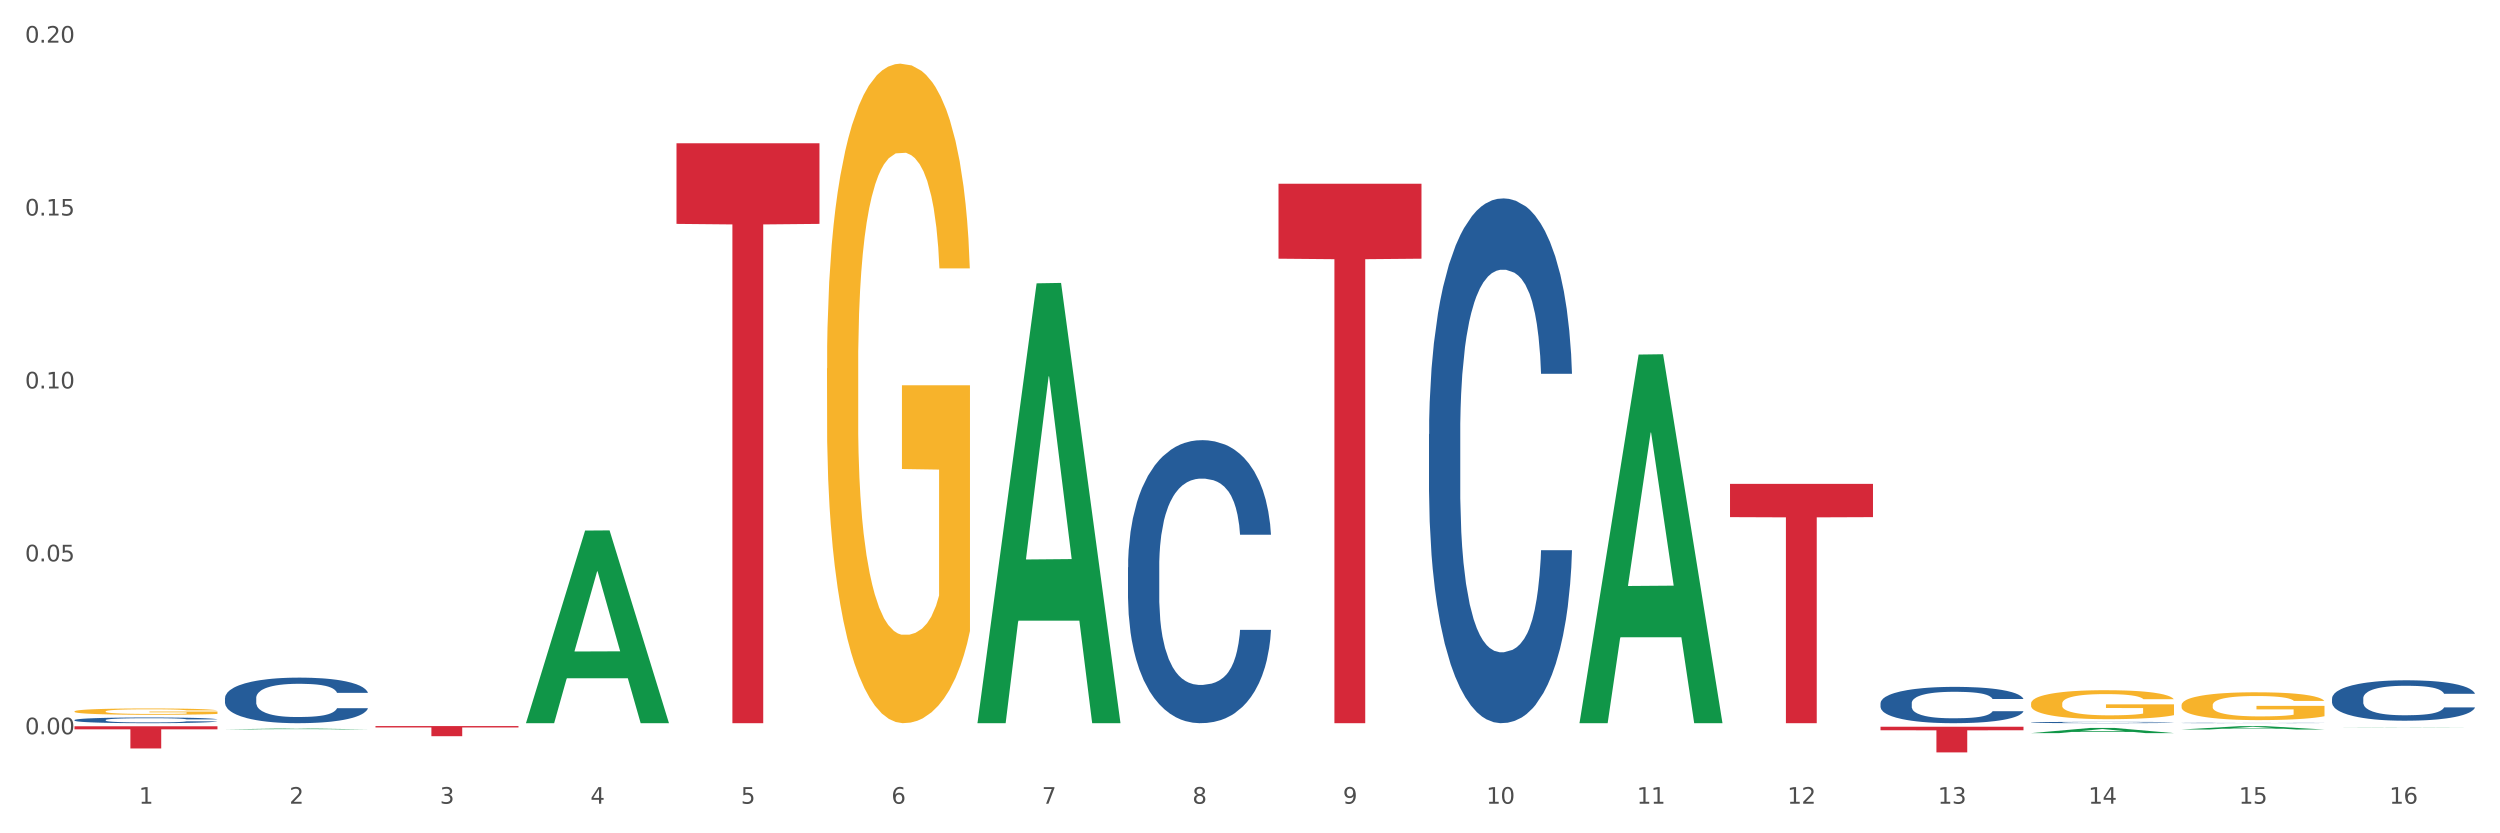 <?xml version="1.0" encoding="utf-8" standalone="no"?>
<!DOCTYPE svg PUBLIC "-//W3C//DTD SVG 1.1//EN"
  "http://www.w3.org/Graphics/SVG/1.1/DTD/svg11.dtd">
<svg xmlns:xlink="http://www.w3.org/1999/xlink" width="1080pt" height="360pt" viewBox="0 0 1080 360" xmlns="http://www.w3.org/2000/svg" version="1.1">
 <rect x="0" y="0" width="1080" height="360" fill="#333333" stroke="none"/>
 <defs>
  <style type="text/css">*{stroke-linejoin: round; stroke-linecap: butt}</style>
 </defs>
 <g id="figure_1">
  <g id="patch_1">
   <path d="M 0 360 
L 1080 360 
L 1080 0 
L 0 0 
z
" style="fill: #ffffff; stroke: #ffffff; stroke-linejoin: miter"/>
  </g>
  <g id="axes_1">
   <g id="matplotlib.axis_1">
    <g id="xtick_1">
     <g id="text_1">
      <!-- 1 -->
      <g style="fill: #4d4d4d" transform="translate(60.004 347.204) scale(0.096 -0.096)">
       <defs>
        <path id="DejaVuSans-31" d="M 794 531 
L 1825 531 
L 1825 4091 
L 703 3866 
L 703 4441 
L 1819 4666 
L 2450 4666 
L 2450 531 
L 3481 531 
L 3481 0 
L 794 0 
L 794 531 
z
" transform="scale(0.016)"/>
       </defs>
       <use xlink:href="#DejaVuSans-31"/>
      </g>
     </g>
    </g>
    <g id="xtick_2">
     <g id="text_2">
      <!-- 2 -->
      <g style="fill: #4d4d4d" transform="translate(125.021 347.204) scale(0.096 -0.096)">
       <defs>
        <path id="DejaVuSans-32" d="M 1228 531 
L 3431 531 
L 3431 0 
L 469 0 
L 469 531 
Q 828 903 1448 1529 
Q 2069 2156 2228 2338 
Q 2531 2678 2651 2914 
Q 2772 3150 2772 3378 
Q 2772 3750 2511 3984 
Q 2250 4219 1831 4219 
Q 1534 4219 1204 4116 
Q 875 4013 500 3803 
L 500 4441 
Q 881 4594 1212 4672 
Q 1544 4750 1819 4750 
Q 2544 4750 2975 4387 
Q 3406 4025 3406 3419 
Q 3406 3131 3298 2873 
Q 3191 2616 2906 2266 
Q 2828 2175 2409 1742 
Q 1991 1309 1228 531 
z
" transform="scale(0.016)"/>
       </defs>
       <use xlink:href="#DejaVuSans-32"/>
      </g>
     </g>
    </g>
    <g id="xtick_3">
     <g id="text_3">
      <!-- 3 -->
      <g style="fill: #4d4d4d" transform="translate(190.039 347.204) scale(0.096 -0.096)">
       <defs>
        <path id="DejaVuSans-33" d="M 2597 2516 
Q 3050 2419 3304 2112 
Q 3559 1806 3559 1356 
Q 3559 666 3084 287 
Q 2609 -91 1734 -91 
Q 1441 -91 1130 -33 
Q 819 25 488 141 
L 488 750 
Q 750 597 1062 519 
Q 1375 441 1716 441 
Q 2309 441 2620 675 
Q 2931 909 2931 1356 
Q 2931 1769 2642 2001 
Q 2353 2234 1838 2234 
L 1294 2234 
L 1294 2753 
L 1863 2753 
Q 2328 2753 2575 2939 
Q 2822 3125 2822 3475 
Q 2822 3834 2567 4026 
Q 2313 4219 1838 4219 
Q 1578 4219 1281 4162 
Q 984 4106 628 3988 
L 628 4550 
Q 988 4650 1302 4700 
Q 1616 4750 1894 4750 
Q 2613 4750 3031 4423 
Q 3450 4097 3450 3541 
Q 3450 3153 3228 2886 
Q 3006 2619 2597 2516 
z
" transform="scale(0.016)"/>
       </defs>
       <use xlink:href="#DejaVuSans-33"/>
      </g>
     </g>
    </g>
    <g id="xtick_4">
     <g id="text_4">
      <!-- 4 -->
      <g style="fill: #4d4d4d" transform="translate(255.056 347.204) scale(0.096 -0.096)">
       <defs>
        <path id="DejaVuSans-34" d="M 2419 4116 
L 825 1625 
L 2419 1625 
L 2419 4116 
z
M 2253 4666 
L 3047 4666 
L 3047 1625 
L 3713 1625 
L 3713 1100 
L 3047 1100 
L 3047 0 
L 2419 0 
L 2419 1100 
L 313 1100 
L 313 1709 
L 2253 4666 
z
" transform="scale(0.016)"/>
       </defs>
       <use xlink:href="#DejaVuSans-34"/>
      </g>
     </g>
    </g>
    <g id="xtick_5">
     <g id="text_5">
      <!-- 5 -->
      <g style="fill: #4d4d4d" transform="translate(320.073 347.204) scale(0.096 -0.096)">
       <defs>
        <path id="DejaVuSans-35" d="M 691 4666 
L 3169 4666 
L 3169 4134 
L 1269 4134 
L 1269 2991 
Q 1406 3038 1543 3061 
Q 1681 3084 1819 3084 
Q 2600 3084 3056 2656 
Q 3513 2228 3513 1497 
Q 3513 744 3044 326 
Q 2575 -91 1722 -91 
Q 1428 -91 1123 -41 
Q 819 9 494 109 
L 494 744 
Q 775 591 1075 516 
Q 1375 441 1709 441 
Q 2250 441 2565 725 
Q 2881 1009 2881 1497 
Q 2881 1984 2565 2268 
Q 2250 2553 1709 2553 
Q 1456 2553 1204 2497 
Q 953 2441 691 2322 
L 691 4666 
z
" transform="scale(0.016)"/>
       </defs>
       <use xlink:href="#DejaVuSans-35"/>
      </g>
     </g>
    </g>
    <g id="xtick_6">
     <g id="text_6">
      <!-- 6 -->
      <g style="fill: #4d4d4d" transform="translate(385.09 347.204) scale(0.096 -0.096)">
       <defs>
        <path id="DejaVuSans-36" d="M 2113 2584 
Q 1688 2584 1439 2293 
Q 1191 2003 1191 1497 
Q 1191 994 1439 701 
Q 1688 409 2113 409 
Q 2538 409 2786 701 
Q 3034 994 3034 1497 
Q 3034 2003 2786 2293 
Q 2538 2584 2113 2584 
z
M 3366 4563 
L 3366 3988 
Q 3128 4100 2886 4159 
Q 2644 4219 2406 4219 
Q 1781 4219 1451 3797 
Q 1122 3375 1075 2522 
Q 1259 2794 1537 2939 
Q 1816 3084 2150 3084 
Q 2853 3084 3261 2657 
Q 3669 2231 3669 1497 
Q 3669 778 3244 343 
Q 2819 -91 2113 -91 
Q 1303 -91 875 529 
Q 447 1150 447 2328 
Q 447 3434 972 4092 
Q 1497 4750 2381 4750 
Q 2619 4750 2861 4703 
Q 3103 4656 3366 4563 
z
" transform="scale(0.016)"/>
       </defs>
       <use xlink:href="#DejaVuSans-36"/>
      </g>
     </g>
    </g>
    <g id="xtick_7">
     <g id="text_7">
      <!-- 7 -->
      <g style="fill: #4d4d4d" transform="translate(450.108 347.204) scale(0.096 -0.096)">
       <defs>
        <path id="DejaVuSans-37" d="M 525 4666 
L 3525 4666 
L 3525 4397 
L 1831 0 
L 1172 0 
L 2766 4134 
L 525 4134 
L 525 4666 
z
" transform="scale(0.016)"/>
       </defs>
       <use xlink:href="#DejaVuSans-37"/>
      </g>
     </g>
    </g>
    <g id="xtick_8">
     <g id="text_8">
      <!-- 8 -->
      <g style="fill: #4d4d4d" transform="translate(515.125 347.204) scale(0.096 -0.096)">
       <defs>
        <path id="DejaVuSans-38" d="M 2034 2216 
Q 1584 2216 1326 1975 
Q 1069 1734 1069 1313 
Q 1069 891 1326 650 
Q 1584 409 2034 409 
Q 2484 409 2743 651 
Q 3003 894 3003 1313 
Q 3003 1734 2745 1975 
Q 2488 2216 2034 2216 
z
M 1403 2484 
Q 997 2584 770 2862 
Q 544 3141 544 3541 
Q 544 4100 942 4425 
Q 1341 4750 2034 4750 
Q 2731 4750 3128 4425 
Q 3525 4100 3525 3541 
Q 3525 3141 3298 2862 
Q 3072 2584 2669 2484 
Q 3125 2378 3379 2068 
Q 3634 1759 3634 1313 
Q 3634 634 3220 271 
Q 2806 -91 2034 -91 
Q 1263 -91 848 271 
Q 434 634 434 1313 
Q 434 1759 690 2068 
Q 947 2378 1403 2484 
z
M 1172 3481 
Q 1172 3119 1398 2916 
Q 1625 2713 2034 2713 
Q 2441 2713 2670 2916 
Q 2900 3119 2900 3481 
Q 2900 3844 2670 4047 
Q 2441 4250 2034 4250 
Q 1625 4250 1398 4047 
Q 1172 3844 1172 3481 
z
" transform="scale(0.016)"/>
       </defs>
       <use xlink:href="#DejaVuSans-38"/>
      </g>
     </g>
    </g>
    <g id="xtick_9">
     <g id="text_9">
      <!-- 9 -->
      <g style="fill: #4d4d4d" transform="translate(580.142 347.204) scale(0.096 -0.096)">
       <defs>
        <path id="DejaVuSans-39" d="M 703 97 
L 703 672 
Q 941 559 1184 500 
Q 1428 441 1663 441 
Q 2288 441 2617 861 
Q 2947 1281 2994 2138 
Q 2813 1869 2534 1725 
Q 2256 1581 1919 1581 
Q 1219 1581 811 2004 
Q 403 2428 403 3163 
Q 403 3881 828 4315 
Q 1253 4750 1959 4750 
Q 2769 4750 3195 4129 
Q 3622 3509 3622 2328 
Q 3622 1225 3098 567 
Q 2575 -91 1691 -91 
Q 1453 -91 1209 -44 
Q 966 3 703 97 
z
M 1959 2075 
Q 2384 2075 2632 2365 
Q 2881 2656 2881 3163 
Q 2881 3666 2632 3958 
Q 2384 4250 1959 4250 
Q 1534 4250 1286 3958 
Q 1038 3666 1038 3163 
Q 1038 2656 1286 2365 
Q 1534 2075 1959 2075 
z
" transform="scale(0.016)"/>
       </defs>
       <use xlink:href="#DejaVuSans-39"/>
      </g>
     </g>
    </g>
    <g id="xtick_10">
     <g id="text_10">
      <!-- 10 -->
      <g style="fill: #4d4d4d" transform="translate(642.105 347.204) scale(0.096 -0.096)">
       <defs>
        <path id="DejaVuSans-30" d="M 2034 4250 
Q 1547 4250 1301 3770 
Q 1056 3291 1056 2328 
Q 1056 1369 1301 889 
Q 1547 409 2034 409 
Q 2525 409 2770 889 
Q 3016 1369 3016 2328 
Q 3016 3291 2770 3770 
Q 2525 4250 2034 4250 
z
M 2034 4750 
Q 2819 4750 3233 4129 
Q 3647 3509 3647 2328 
Q 3647 1150 3233 529 
Q 2819 -91 2034 -91 
Q 1250 -91 836 529 
Q 422 1150 422 2328 
Q 422 3509 836 4129 
Q 1250 4750 2034 4750 
z
" transform="scale(0.016)"/>
       </defs>
       <use xlink:href="#DejaVuSans-31"/>
       <use xlink:href="#DejaVuSans-30" transform="translate(63.623 0)"/>
      </g>
     </g>
    </g>
    <g id="xtick_11">
     <g id="text_11">
      <!-- 11 -->
      <g style="fill: #4d4d4d" transform="translate(707.123 347.204) scale(0.096 -0.096)">
       <use xlink:href="#DejaVuSans-31"/>
       <use xlink:href="#DejaVuSans-31" transform="translate(63.623 0)"/>
      </g>
     </g>
    </g>
    <g id="xtick_12">
     <g id="text_12">
      <!-- 12 -->
      <g style="fill: #4d4d4d" transform="translate(772.14 347.204) scale(0.096 -0.096)">
       <use xlink:href="#DejaVuSans-31"/>
       <use xlink:href="#DejaVuSans-32" transform="translate(63.623 0)"/>
      </g>
     </g>
    </g>
    <g id="xtick_13">
     <g id="text_13">
      <!-- 13 -->
      <g style="fill: #4d4d4d" transform="translate(837.157 347.204) scale(0.096 -0.096)">
       <use xlink:href="#DejaVuSans-31"/>
       <use xlink:href="#DejaVuSans-33" transform="translate(63.623 0)"/>
      </g>
     </g>
    </g>
    <g id="xtick_14">
     <g id="text_14">
      <!-- 14 -->
      <g style="fill: #4d4d4d" transform="translate(902.174 347.204) scale(0.096 -0.096)">
       <use xlink:href="#DejaVuSans-31"/>
       <use xlink:href="#DejaVuSans-34" transform="translate(63.623 0)"/>
      </g>
     </g>
    </g>
    <g id="xtick_15">
     <g id="text_15">
      <!-- 15 -->
      <g style="fill: #4d4d4d" transform="translate(967.192 347.204) scale(0.096 -0.096)">
       <use xlink:href="#DejaVuSans-31"/>
       <use xlink:href="#DejaVuSans-35" transform="translate(63.623 0)"/>
      </g>
     </g>
    </g>
    <g id="xtick_16">
     <g id="text_16">
      <!-- 16 -->
      <g style="fill: #4d4d4d" transform="translate(1032.209 347.204) scale(0.096 -0.096)">
       <use xlink:href="#DejaVuSans-31"/>
       <use xlink:href="#DejaVuSans-36" transform="translate(63.623 0)"/>
      </g>
     </g>
    </g>
    <g id="xtick_17"/>
    <g id="xtick_18"/>
    <g id="xtick_19"/>
    <g id="xtick_20"/>
    <g id="xtick_21"/>
    <g id="xtick_22"/>
    <g id="xtick_23"/>
    <g id="xtick_24"/>
    <g id="xtick_25"/>
    <g id="xtick_26"/>
    <g id="xtick_27"/>
    <g id="xtick_28"/>
    <g id="xtick_29"/>
    <g id="xtick_30"/>
    <g id="xtick_31"/>
   </g>
   <g id="matplotlib.axis_2">
    <g id="ytick_1">
     <g id="text_17">
      <!-- 0.00 -->
      <g style="fill: #4d4d4d" transform="translate(10.8 317.21) scale(0.096 -0.096)">
       <defs>
        <path id="DejaVuSans-2e" d="M 684 794 
L 1344 794 
L 1344 0 
L 684 0 
L 684 794 
z
" transform="scale(0.016)"/>
       </defs>
       <use xlink:href="#DejaVuSans-30"/>
       <use xlink:href="#DejaVuSans-2e" transform="translate(63.623 0)"/>
       <use xlink:href="#DejaVuSans-30" transform="translate(95.41 0)"/>
       <use xlink:href="#DejaVuSans-30" transform="translate(159.033 0)"/>
      </g>
     </g>
    </g>
    <g id="ytick_2">
     <g id="text_18">
      <!-- 0.05 -->
      <g style="fill: #4d4d4d" transform="translate(10.8 242.514) scale(0.096 -0.096)">
       <use xlink:href="#DejaVuSans-30"/>
       <use xlink:href="#DejaVuSans-2e" transform="translate(63.623 0)"/>
       <use xlink:href="#DejaVuSans-30" transform="translate(95.41 0)"/>
       <use xlink:href="#DejaVuSans-35" transform="translate(159.033 0)"/>
      </g>
     </g>
    </g>
    <g id="ytick_3">
     <g id="text_19">
      <!-- 0.10 -->
      <g style="fill: #4d4d4d" transform="translate(10.8 167.818) scale(0.096 -0.096)">
       <use xlink:href="#DejaVuSans-30"/>
       <use xlink:href="#DejaVuSans-2e" transform="translate(63.623 0)"/>
       <use xlink:href="#DejaVuSans-31" transform="translate(95.41 0)"/>
       <use xlink:href="#DejaVuSans-30" transform="translate(159.033 0)"/>
      </g>
     </g>
    </g>
    <g id="ytick_4">
     <g id="text_20">
      <!-- 0.15 -->
      <g style="fill: #4d4d4d" transform="translate(10.8 93.122) scale(0.096 -0.096)">
       <use xlink:href="#DejaVuSans-30"/>
       <use xlink:href="#DejaVuSans-2e" transform="translate(63.623 0)"/>
       <use xlink:href="#DejaVuSans-31" transform="translate(95.41 0)"/>
       <use xlink:href="#DejaVuSans-35" transform="translate(159.033 0)"/>
      </g>
     </g>
    </g>
    <g id="ytick_5">
     <g id="text_21">
      <!-- 0.20 -->
      <g style="fill: #4d4d4d" transform="translate(10.8 18.427) scale(0.096 -0.096)">
       <use xlink:href="#DejaVuSans-30"/>
       <use xlink:href="#DejaVuSans-2e" transform="translate(63.623 0)"/>
       <use xlink:href="#DejaVuSans-32" transform="translate(95.41 0)"/>
       <use xlink:href="#DejaVuSans-30" transform="translate(159.033 0)"/>
      </g>
     </g>
    </g>
    <g id="ytick_6"/>
    <g id="ytick_7"/>
    <g id="ytick_8"/>
    <g id="ytick_9"/>
   </g>
   <g id="PolyCollection_1">
    <path d="M 97.192 315.091 
L 97.256 315.091 
L 122.727 314.702 
L 133.297 314.702 
L 158.959 315.092 
L 146.733 315.092 
L 141.193 315.001 
L 114.894 315.001 
L 114.703 315.003 
L 109.354 315.092 
L 97.192 315.092 
L 97.192 315.091 
L 118.206 314.947 
L 137.882 314.947 
L 128.139 314.785 
L 128.012 314.784 
L 127.884 314.785 
L 118.142 314.947 
L 118.206 314.947 
L 97.192 315.091 
z
" clip-path="url(#peac7efb51d)" style="fill: #109648"/>
    <path d="M 227.227 312.262 
L 227.29 312.183 
L 252.761 229.203 
L 263.331 229.125 
L 288.993 312.418 
L 276.767 312.418 
L 271.227 293.022 
L 244.929 293.022 
L 244.738 293.335 
L 239.389 312.418 
L 227.227 312.418 
L 227.227 312.262 
L 248.24 281.447 
L 267.916 281.369 
L 258.174 246.879 
L 258.046 246.722 
L 257.919 246.957 
L 248.176 281.369 
L 248.24 281.447 
L 227.227 312.262 
z
" clip-path="url(#peac7efb51d)" style="fill: #109648"/>
    <path d="M 422.278 312.061 
L 422.342 311.882 
L 447.813 122.394 
L 458.383 122.216 
L 484.045 312.418 
L 471.819 312.418 
L 466.279 268.127 
L 439.981 268.127 
L 439.79 268.841 
L 434.441 312.418 
L 422.278 312.418 
L 422.278 312.061 
L 443.292 241.695 
L 462.968 241.516 
L 453.225 162.757 
L 453.098 162.399 
L 452.971 162.935 
L 443.228 241.516 
L 443.292 241.695 
L 422.278 312.061 
z
" clip-path="url(#peac7efb51d)" style="fill: #109648"/>
    <path d="M 682.347 312.119 
L 682.411 311.969 
L 707.882 153.171 
L 718.452 153.022 
L 744.114 312.418 
L 731.888 312.418 
L 726.348 275.3 
L 700.05 275.3 
L 699.859 275.899 
L 694.51 312.418 
L 682.347 312.418 
L 682.347 312.119 
L 703.361 253.15 
L 723.037 253 
L 713.294 186.996 
L 713.167 186.697 
L 713.04 187.146 
L 703.297 253 
L 703.361 253.15 
L 682.347 312.119 
z
" clip-path="url(#peac7efb51d)" style="fill: #109648"/>
    <path d="M 877.399 316.706 
L 877.463 316.704 
L 902.933 314.469 
L 913.504 314.467 
L 939.166 316.71 
L 926.94 316.71 
L 921.4 316.188 
L 895.101 316.188 
L 894.91 316.196 
L 889.561 316.71 
L 877.399 316.71 
L 877.399 316.706 
L 898.412 315.876 
L 918.089 315.874 
L 908.346 314.945 
L 908.219 314.941 
L 908.091 314.947 
L 898.349 315.874 
L 898.412 315.876 
L 877.399 316.706 
z
" clip-path="url(#peac7efb51d)" style="fill: #109648"/>
    <path d="M 942.416 315.149 
L 942.48 315.147 
L 967.951 313.677 
L 978.521 313.676 
L 1004.183 315.152 
L 991.957 315.152 
L 986.417 314.808 
L 960.118 314.808 
L 959.927 314.814 
L 954.579 315.152 
L 942.416 315.152 
L 942.416 315.149 
L 963.43 314.603 
L 983.106 314.601 
L 973.363 313.99 
L 973.236 313.988 
L 973.109 313.992 
L 963.366 314.601 
L 963.43 314.603 
L 942.416 315.149 
z
" clip-path="url(#peac7efb51d)" style="fill: #109648"/>
    <path d="M 1007.434 314.389 
L 1007.497 314.389 
L 1032.968 314.269 
L 1043.538 314.269 
L 1069.2 314.389 
L 1056.974 314.389 
L 1051.434 314.361 
L 1025.136 314.361 
L 1024.945 314.362 
L 1019.596 314.389 
L 1007.434 314.389 
L 1007.434 314.389 
L 1028.447 314.345 
L 1048.123 314.344 
L 1038.38 314.295 
L 1038.253 314.295 
L 1038.126 314.295 
L 1028.383 314.344 
L 1028.447 314.345 
L 1007.434 314.389 
z
" clip-path="url(#peac7efb51d)" style="fill: #109648"/>
    <path d="M 162.209 313.652 
L 223.976 313.652 
L 223.976 314.261 
L 199.679 314.265 
L 199.679 318.033 
L 186.36 318.033 
L 186.36 314.265 
L 162.209 314.261 
L 162.209 313.656 
L 162.209 313.652 
z
" clip-path="url(#peac7efb51d)" style="fill: #d62839"/>
    <path d="M 747.365 209.032 
L 809.131 209.032 
L 809.131 223.4 
L 784.834 223.497 
L 784.834 312.418 
L 771.515 312.418 
L 771.515 223.497 
L 747.365 223.4 
L 747.365 209.13 
L 747.365 209.032 
z
" clip-path="url(#peac7efb51d)" style="fill: #d62839"/>
    <path d="M 552.313 79.369 
L 614.079 79.369 
L 614.079 111.755 
L 589.783 111.974 
L 589.783 312.418 
L 576.463 312.418 
L 576.463 111.974 
L 552.313 111.755 
L 552.313 79.587 
L 552.313 79.369 
z
" clip-path="url(#peac7efb51d)" style="fill: #d62839"/>
    <path d="M 812.382 313.942 
L 874.148 313.942 
L 874.148 315.483 
L 849.852 315.493 
L 849.852 325.032 
L 836.532 325.032 
L 836.532 315.493 
L 812.382 315.483 
L 812.382 313.952 
L 812.382 313.942 
z
" clip-path="url(#peac7efb51d)" style="fill: #d62839"/>
    <path d="M 32.175 313.739 
L 93.941 313.739 
L 93.941 315.075 
L 69.645 315.084 
L 69.645 323.351 
L 56.325 323.351 
L 56.325 315.084 
L 32.175 315.075 
L 32.175 313.748 
L 32.175 313.739 
z
" clip-path="url(#peac7efb51d)" style="fill: #d62839"/>
    <path d="M 292.244 61.905 
L 354.01 61.905 
L 354.01 96.718 
L 329.714 96.953 
L 329.714 312.418 
L 316.394 312.418 
L 316.394 96.953 
L 292.244 96.718 
L 292.244 62.14 
L 292.244 61.905 
z
" clip-path="url(#peac7efb51d)" style="fill: #d62839"/>
    <path d="M 877.399 303.955 
L 877.472 303.943 
L 877.472 303.531 
L 877.618 303.177 
L 878.347 302.319 
L 879.441 301.609 
L 880.243 301.232 
L 881.045 300.923 
L 881.993 300.614 
L 883.16 300.294 
L 885.275 299.825 
L 886.588 299.584 
L 888.192 299.333 
L 891.109 298.966 
L 893.224 298.76 
L 895.411 298.589 
L 898.985 298.383 
L 901.318 298.291 
L 903.798 298.223 
L 906.787 298.177 
L 909.048 298.166 
L 914.007 298.2 
L 918.236 298.303 
L 920.278 298.383 
L 922.904 298.52 
L 924.289 298.612 
L 926.55 298.795 
L 928.883 299.035 
L 930.488 299.241 
L 932.894 299.63 
L 934.717 300.019 
L 936.394 300.5 
L 937.27 300.831 
L 937.926 301.14 
L 938.509 301.495 
L 939.093 302.056 
L 925.966 302.056 
L 925.456 301.655 
L 924.654 301.278 
L 923.487 300.911 
L 922.466 300.683 
L 920.716 300.397 
L 919.111 300.214 
L 917.434 300.076 
L 915.392 299.962 
L 913.788 299.905 
L 911.527 299.859 
L 907.079 299.87 
L 904.089 299.962 
L 902.047 300.076 
L 900.735 300.179 
L 899.568 300.294 
L 898.255 300.454 
L 896.724 300.694 
L 895.63 300.911 
L 894.536 301.186 
L 893.661 301.461 
L 892.859 301.781 
L 892.203 302.124 
L 891.692 302.479 
L 891.255 302.914 
L 890.89 303.634 
L 890.89 305.202 
L 891.036 305.557 
L 891.4 306.026 
L 891.838 306.38 
L 892.567 306.804 
L 893.224 307.09 
L 894.463 307.502 
L 895.849 307.845 
L 896.943 308.062 
L 898.037 308.245 
L 899.933 308.497 
L 902.047 308.703 
L 903.87 308.829 
L 906.35 308.943 
L 908.027 308.989 
L 909.486 309.012 
L 913.059 309.012 
L 915.611 308.978 
L 918.455 308.897 
L 920.643 308.794 
L 922.466 308.669 
L 924.508 308.463 
L 925.82 308.268 
L 925.82 305.877 
L 909.777 305.866 
L 909.777 304.275 
L 939.166 304.275 
L 939.166 308.943 
L 937.926 309.183 
L 936.54 309.401 
L 935.082 309.595 
L 932.894 309.836 
L 930.269 310.064 
L 927.935 310.225 
L 925.456 310.362 
L 922.539 310.488 
L 918.747 310.602 
L 916.413 310.648 
L 913.496 310.682 
L 910.069 310.694 
L 907.079 310.671 
L 904.162 310.614 
L 901.099 310.511 
L 898.109 310.362 
L 895.849 310.213 
L 893.588 310.03 
L 891.182 309.79 
L 889.286 309.561 
L 887.827 309.355 
L 886.223 309.092 
L 884.473 308.749 
L 883.16 308.44 
L 881.993 308.119 
L 880.754 307.708 
L 879.879 307.353 
L 879.003 306.907 
L 878.493 306.575 
L 877.91 306.06 
L 877.472 305.339 
L 877.399 303.955 
z
" clip-path="url(#peac7efb51d)" style="fill: #f7b32b"/>
    <path d="M 942.416 304.622 
L 942.489 304.611 
L 942.489 304.215 
L 942.635 303.875 
L 943.364 303.051 
L 944.458 302.37 
L 945.26 302.008 
L 946.063 301.711 
L 947.011 301.415 
L 948.177 301.107 
L 950.292 300.657 
L 951.605 300.426 
L 953.209 300.185 
L 956.126 299.833 
L 958.241 299.636 
L 960.429 299.471 
L 964.002 299.273 
L 966.335 299.185 
L 968.815 299.12 
L 971.805 299.076 
L 974.065 299.065 
L 979.024 299.098 
L 983.254 299.196 
L 985.296 299.273 
L 987.921 299.405 
L 989.306 299.493 
L 991.567 299.669 
L 993.901 299.899 
L 995.505 300.097 
L 997.911 300.47 
L 999.734 300.844 
L 1001.412 301.305 
L 1002.287 301.623 
L 1002.943 301.92 
L 1003.526 302.26 
L 1004.11 302.799 
L 990.984 302.799 
L 990.473 302.414 
L 989.671 302.052 
L 988.504 301.7 
L 987.483 301.481 
L 985.733 301.206 
L 984.129 301.03 
L 982.451 300.899 
L 980.41 300.789 
L 978.805 300.734 
L 976.545 300.69 
L 972.096 300.701 
L 969.106 300.789 
L 967.065 300.899 
L 965.752 300.997 
L 964.585 301.107 
L 963.273 301.261 
L 961.741 301.492 
L 960.647 301.7 
L 959.553 301.964 
L 958.678 302.227 
L 957.876 302.535 
L 957.22 302.864 
L 956.709 303.205 
L 956.272 303.622 
L 955.907 304.314 
L 955.907 305.819 
L 956.053 306.159 
L 956.418 306.609 
L 956.855 306.95 
L 957.585 307.356 
L 958.241 307.631 
L 959.481 308.026 
L 960.866 308.355 
L 961.96 308.564 
L 963.054 308.74 
L 964.95 308.981 
L 967.065 309.179 
L 968.888 309.3 
L 971.367 309.41 
L 973.044 309.454 
L 974.503 309.476 
L 978.076 309.476 
L 980.628 309.443 
L 983.472 309.366 
L 985.66 309.267 
L 987.483 309.146 
L 989.525 308.948 
L 990.838 308.762 
L 990.838 306.467 
L 974.795 306.456 
L 974.795 304.929 
L 1004.183 304.929 
L 1004.183 309.41 
L 1002.943 309.64 
L 1001.558 309.849 
L 1000.099 310.036 
L 997.911 310.266 
L 995.286 310.486 
L 992.953 310.64 
L 990.473 310.771 
L 987.556 310.892 
L 983.764 311.002 
L 981.431 311.046 
L 978.514 311.079 
L 975.086 311.09 
L 972.096 311.068 
L 969.179 311.013 
L 966.117 310.914 
L 963.127 310.771 
L 960.866 310.629 
L 958.605 310.453 
L 956.199 310.222 
L 954.303 310.003 
L 952.844 309.805 
L 951.24 309.552 
L 949.49 309.223 
L 948.177 308.927 
L 947.011 308.619 
L 945.771 308.224 
L 944.896 307.883 
L 944.021 307.455 
L 943.51 307.136 
L 942.927 306.642 
L 942.489 305.95 
L 942.416 304.622 
z
" clip-path="url(#peac7efb51d)" style="fill: #f7b32b"/>
    <path d="M 32.175 307.321 
L 32.248 307.318 
L 32.248 307.228 
L 32.394 307.15 
L 33.123 306.962 
L 34.217 306.806 
L 35.019 306.723 
L 35.821 306.656 
L 36.769 306.588 
L 37.936 306.518 
L 40.051 306.415 
L 41.363 306.362 
L 42.968 306.307 
L 45.885 306.227 
L 47.999 306.182 
L 50.187 306.144 
L 53.76 306.099 
L 56.094 306.079 
L 58.573 306.064 
L 61.563 306.054 
L 63.824 306.051 
L 68.783 306.059 
L 73.012 306.081 
L 75.054 306.099 
L 77.679 306.129 
L 79.065 306.149 
L 81.326 306.189 
L 83.659 306.242 
L 85.263 306.287 
L 87.67 306.372 
L 89.493 306.458 
L 91.17 306.563 
L 92.045 306.636 
L 92.702 306.703 
L 93.285 306.781 
L 93.868 306.904 
L 80.742 306.904 
L 80.232 306.816 
L 79.43 306.734 
L 78.263 306.653 
L 77.242 306.603 
L 75.492 306.54 
L 73.887 306.5 
L 72.21 306.47 
L 70.168 306.445 
L 68.564 306.432 
L 66.303 306.422 
L 61.855 306.425 
L 58.865 306.445 
L 56.823 306.47 
L 55.511 306.493 
L 54.344 306.518 
L 53.031 306.553 
L 51.5 306.606 
L 50.406 306.653 
L 49.312 306.713 
L 48.437 306.774 
L 47.635 306.844 
L 46.979 306.919 
L 46.468 306.997 
L 46.031 307.092 
L 45.666 307.25 
L 45.666 307.594 
L 45.812 307.672 
L 46.176 307.775 
L 46.614 307.852 
L 47.343 307.945 
L 47.999 308.008 
L 49.239 308.098 
L 50.625 308.173 
L 51.719 308.221 
L 52.812 308.261 
L 54.708 308.316 
L 56.823 308.362 
L 58.646 308.389 
L 61.126 308.414 
L 62.803 308.424 
L 64.261 308.429 
L 67.835 308.429 
L 70.387 308.422 
L 73.231 308.404 
L 75.419 308.382 
L 77.242 308.354 
L 79.284 308.309 
L 80.596 308.266 
L 80.596 307.742 
L 64.553 307.739 
L 64.553 307.391 
L 93.941 307.391 
L 93.941 308.414 
L 92.702 308.467 
L 91.316 308.515 
L 89.858 308.557 
L 87.67 308.61 
L 85.045 308.66 
L 82.711 308.695 
L 80.232 308.725 
L 77.315 308.753 
L 73.523 308.778 
L 71.189 308.788 
L 68.272 308.796 
L 64.845 308.798 
L 61.855 308.793 
L 58.938 308.781 
L 55.875 308.758 
L 52.885 308.725 
L 50.625 308.693 
L 48.364 308.653 
L 45.958 308.6 
L 44.062 308.55 
L 42.603 308.505 
L 40.999 308.447 
L 39.249 308.372 
L 37.936 308.304 
L 36.769 308.234 
L 35.529 308.143 
L 34.654 308.066 
L 33.779 307.968 
L 33.269 307.895 
L 32.685 307.782 
L 32.248 307.624 
L 32.175 307.321 
z
" clip-path="url(#peac7efb51d)" style="fill: #f7b32b"/>
    <path d="M 32.175 311.055 
L 32.248 311.053 
L 32.248 310.989 
L 32.467 310.903 
L 33.27 310.745 
L 34.292 310.625 
L 36.045 310.485 
L 36.994 310.426 
L 38.235 310.361 
L 40.79 310.254 
L 43.711 310.164 
L 45.755 310.114 
L 47.288 310.083 
L 50.72 310.026 
L 52.691 310.001 
L 54.735 309.981 
L 56.487 309.967 
L 59.408 309.952 
L 61.744 309.945 
L 64.445 309.942 
L 66.709 309.945 
L 69.702 309.954 
L 74.083 309.981 
L 75.762 309.997 
L 78.025 310.024 
L 80.362 310.06 
L 82.26 310.096 
L 84.45 310.148 
L 86.713 310.216 
L 88.904 310.302 
L 90.437 310.381 
L 91.678 310.465 
L 92.773 310.566 
L 93.576 310.677 
L 93.941 310.77 
L 80.581 310.77 
L 80.216 310.686 
L 79.485 310.596 
L 78.755 310.535 
L 77.952 310.485 
L 76.711 310.429 
L 75.616 310.392 
L 73.791 310.349 
L 72.111 310.322 
L 70.724 310.306 
L 69.045 310.293 
L 65.468 310.279 
L 62.912 310.279 
L 61.306 310.284 
L 59.335 310.295 
L 57.655 310.311 
L 55.684 310.338 
L 54.151 310.368 
L 52.618 310.406 
L 51.742 310.433 
L 50.427 310.483 
L 49.551 310.524 
L 48.383 310.594 
L 47.726 310.643 
L 46.558 310.772 
L 46.047 310.867 
L 45.828 310.933 
L 45.682 311.005 
L 45.682 311.358 
L 46.12 311.516 
L 46.485 311.584 
L 47.069 311.661 
L 48.164 311.76 
L 49.77 311.857 
L 51.45 311.928 
L 52.837 311.97 
L 54.151 312.002 
L 55.465 312.027 
L 57.071 312.05 
L 58.386 312.063 
L 60.357 312.077 
L 62.693 312.084 
L 64.518 312.084 
L 68.242 312.072 
L 69.921 312.061 
L 71.527 312.045 
L 73.28 312.02 
L 74.667 311.993 
L 75.47 311.973 
L 76.784 311.93 
L 77.806 311.885 
L 78.682 311.833 
L 79.266 311.787 
L 79.923 311.72 
L 80.435 311.643 
L 80.581 311.602 
L 93.941 311.602 
L 93.649 311.683 
L 93.138 311.762 
L 92.116 311.869 
L 91.313 311.93 
L 90.072 312.004 
L 88.758 312.068 
L 86.932 312.138 
L 85.253 312.19 
L 83.501 312.235 
L 81.603 312.276 
L 78.171 312.332 
L 76.93 312.348 
L 74.302 312.375 
L 72.257 312.391 
L 69.264 312.407 
L 66.198 312.416 
L 62.985 312.418 
L 60.138 312.414 
L 56.998 312.4 
L 55.027 312.386 
L 52.837 312.366 
L 50.281 312.334 
L 47.872 312.296 
L 45.609 312.251 
L 43.492 312.199 
L 41.52 312.14 
L 38.965 312.043 
L 37.067 311.948 
L 35.679 311.86 
L 34.73 311.785 
L 33.781 311.69 
L 33.27 311.625 
L 32.467 311.466 
L 32.175 311.319 
L 32.175 311.055 
z
" clip-path="url(#peac7efb51d)" style="fill: #255c99"/>
    <path d="M 1007.434 301.73 
L 1007.507 301.714 
L 1007.507 301.267 
L 1007.726 300.661 
L 1008.529 299.544 
L 1009.551 298.698 
L 1011.303 297.709 
L 1012.252 297.294 
L 1013.493 296.831 
L 1016.049 296.081 
L 1018.969 295.443 
L 1021.013 295.092 
L 1022.547 294.869 
L 1025.978 294.47 
L 1027.949 294.294 
L 1029.994 294.151 
L 1031.746 294.055 
L 1034.666 293.943 
L 1037.003 293.895 
L 1039.704 293.879 
L 1041.967 293.895 
L 1044.961 293.959 
L 1049.341 294.151 
L 1051.021 294.262 
L 1053.284 294.454 
L 1055.62 294.709 
L 1057.518 294.964 
L 1059.709 295.331 
L 1061.972 295.81 
L 1064.162 296.416 
L 1065.696 296.975 
L 1066.937 297.565 
L 1068.032 298.283 
L 1068.835 299.065 
L 1069.2 299.719 
L 1055.839 299.719 
L 1055.474 299.129 
L 1054.744 298.491 
L 1054.014 298.06 
L 1053.211 297.709 
L 1051.97 297.31 
L 1050.875 297.055 
L 1049.049 296.751 
L 1047.37 296.56 
L 1045.983 296.448 
L 1044.304 296.352 
L 1040.726 296.257 
L 1038.171 296.257 
L 1036.565 296.289 
L 1034.593 296.368 
L 1032.914 296.48 
L 1030.943 296.672 
L 1029.41 296.879 
L 1027.876 297.15 
L 1027 297.342 
L 1025.686 297.693 
L 1024.81 297.98 
L 1023.642 298.475 
L 1022.985 298.826 
L 1021.817 299.735 
L 1021.306 300.405 
L 1021.086 300.868 
L 1020.94 301.379 
L 1020.94 303.868 
L 1021.379 304.985 
L 1021.744 305.463 
L 1022.328 306.006 
L 1023.423 306.708 
L 1025.029 307.394 
L 1026.708 307.889 
L 1028.095 308.192 
L 1029.41 308.415 
L 1030.724 308.591 
L 1032.33 308.75 
L 1033.644 308.846 
L 1035.615 308.942 
L 1037.952 308.99 
L 1039.777 308.99 
L 1043.501 308.91 
L 1045.18 308.83 
L 1046.786 308.718 
L 1048.538 308.543 
L 1049.925 308.351 
L 1050.728 308.208 
L 1052.043 307.905 
L 1053.065 307.585 
L 1053.941 307.218 
L 1054.525 306.899 
L 1055.182 306.421 
L 1055.693 305.878 
L 1055.839 305.591 
L 1069.2 305.591 
L 1068.908 306.165 
L 1068.397 306.724 
L 1067.375 307.474 
L 1066.572 307.905 
L 1065.33 308.431 
L 1064.016 308.878 
L 1062.191 309.373 
L 1060.512 309.74 
L 1058.76 310.059 
L 1056.861 310.346 
L 1053.43 310.745 
L 1052.189 310.856 
L 1049.56 311.048 
L 1047.516 311.16 
L 1044.523 311.271 
L 1041.456 311.335 
L 1038.244 311.351 
L 1035.396 311.319 
L 1032.257 311.223 
L 1030.286 311.128 
L 1028.095 310.984 
L 1025.54 310.761 
L 1023.131 310.489 
L 1020.867 310.17 
L 1018.75 309.803 
L 1016.779 309.388 
L 1014.224 308.702 
L 1012.325 308.032 
L 1010.938 307.41 
L 1009.989 306.883 
L 1009.04 306.213 
L 1008.529 305.751 
L 1007.726 304.634 
L 1007.434 303.596 
L 1007.434 301.73 
z
" clip-path="url(#peac7efb51d)" style="fill: #255c99"/>
    <path d="M 942.416 312.317 
L 942.489 312.317 
L 942.489 312.312 
L 942.708 312.306 
L 943.512 312.294 
L 944.534 312.285 
L 946.286 312.275 
L 947.235 312.27 
L 948.476 312.265 
L 951.032 312.257 
L 953.952 312.251 
L 955.996 312.247 
L 957.529 312.245 
L 960.961 312.24 
L 962.932 312.239 
L 964.976 312.237 
L 966.729 312.236 
L 969.649 312.235 
L 971.985 312.234 
L 974.687 312.234 
L 976.95 312.234 
L 979.943 312.235 
L 984.324 312.237 
L 986.003 312.238 
L 988.267 312.24 
L 990.603 312.243 
L 992.501 312.246 
L 994.691 312.25 
L 996.955 312.255 
L 999.145 312.261 
L 1000.678 312.267 
L 1001.919 312.273 
L 1003.015 312.281 
L 1003.818 312.289 
L 1004.183 312.296 
L 990.822 312.296 
L 990.457 312.29 
L 989.727 312.283 
L 988.997 312.278 
L 988.194 312.275 
L 986.952 312.27 
L 985.857 312.268 
L 984.032 312.264 
L 982.353 312.262 
L 980.966 312.261 
L 979.286 312.26 
L 975.709 312.259 
L 973.154 312.259 
L 971.547 312.26 
L 969.576 312.26 
L 967.897 312.262 
L 965.926 312.264 
L 964.392 312.266 
L 962.859 312.269 
L 961.983 312.271 
L 960.669 312.274 
L 959.793 312.277 
L 958.625 312.283 
L 957.967 312.286 
L 956.799 312.296 
L 956.288 312.303 
L 956.069 312.308 
L 955.923 312.313 
L 955.923 312.339 
L 956.361 312.351 
L 956.726 312.356 
L 957.31 312.362 
L 958.406 312.369 
L 960.012 312.376 
L 961.691 312.382 
L 963.078 312.385 
L 964.392 312.387 
L 965.707 312.389 
L 967.313 312.391 
L 968.627 312.392 
L 970.598 312.393 
L 972.935 312.393 
L 974.76 312.393 
L 978.483 312.392 
L 980.163 312.392 
L 981.769 312.39 
L 983.521 312.389 
L 984.908 312.387 
L 985.711 312.385 
L 987.025 312.382 
L 988.048 312.378 
L 988.924 312.375 
L 989.508 312.371 
L 990.165 312.366 
L 990.676 312.361 
L 990.822 312.358 
L 1004.183 312.358 
L 1003.891 312.364 
L 1003.38 312.369 
L 1002.358 312.377 
L 1001.554 312.382 
L 1000.313 312.387 
L 998.999 312.392 
L 997.174 312.397 
L 995.495 312.401 
L 993.742 312.405 
L 991.844 312.408 
L 988.413 312.412 
L 987.171 312.413 
L 984.543 312.415 
L 982.499 312.416 
L 979.505 312.417 
L 976.439 312.418 
L 973.227 312.418 
L 970.379 312.418 
L 967.24 312.417 
L 965.268 312.416 
L 963.078 312.414 
L 960.523 312.412 
L 958.114 312.409 
L 955.85 312.406 
L 953.733 312.402 
L 951.762 312.397 
L 949.206 312.39 
L 947.308 312.383 
L 945.921 312.377 
L 944.972 312.371 
L 944.023 312.364 
L 943.512 312.359 
L 942.708 312.347 
L 942.416 312.337 
L 942.416 312.317 
z
" clip-path="url(#peac7efb51d)" style="fill: #255c99"/>
    <path d="M 877.399 312.099 
L 877.472 312.098 
L 877.472 312.083 
L 877.691 312.063 
L 878.494 312.026 
L 879.516 311.998 
L 881.269 311.965 
L 882.218 311.951 
L 883.459 311.936 
L 886.014 311.911 
L 888.935 311.89 
L 890.979 311.878 
L 892.512 311.871 
L 895.944 311.858 
L 897.915 311.852 
L 899.959 311.847 
L 901.711 311.844 
L 904.632 311.84 
L 906.968 311.839 
L 909.67 311.838 
L 911.933 311.839 
L 914.926 311.841 
L 919.307 311.847 
L 920.986 311.851 
L 923.249 311.857 
L 925.586 311.866 
L 927.484 311.874 
L 929.674 311.886 
L 931.938 311.902 
L 934.128 311.922 
L 935.661 311.941 
L 936.902 311.96 
L 937.997 311.984 
L 938.8 312.01 
L 939.166 312.032 
L 925.805 312.032 
L 925.44 312.012 
L 924.71 311.991 
L 923.979 311.977 
L 923.176 311.965 
L 921.935 311.952 
L 920.84 311.943 
L 919.015 311.933 
L 917.336 311.927 
L 915.948 311.923 
L 914.269 311.92 
L 910.692 311.917 
L 908.136 311.917 
L 906.53 311.918 
L 904.559 311.921 
L 902.88 311.924 
L 900.908 311.931 
L 899.375 311.938 
L 897.842 311.947 
L 896.966 311.953 
L 895.652 311.965 
L 894.775 311.974 
L 893.607 311.991 
L 892.95 312.002 
L 891.782 312.032 
L 891.271 312.055 
L 891.052 312.07 
L 890.906 312.087 
L 890.906 312.17 
L 891.344 312.207 
L 891.709 312.223 
L 892.293 312.241 
L 893.388 312.264 
L 894.995 312.287 
L 896.674 312.303 
L 898.061 312.313 
L 899.375 312.321 
L 900.689 312.326 
L 902.296 312.332 
L 903.61 312.335 
L 905.581 312.338 
L 907.917 312.34 
L 909.743 312.34 
L 913.466 312.337 
L 915.145 312.334 
L 916.751 312.331 
L 918.504 312.325 
L 919.891 312.319 
L 920.694 312.314 
L 922.008 312.304 
L 923.03 312.293 
L 923.906 312.281 
L 924.491 312.27 
L 925.148 312.254 
L 925.659 312.236 
L 925.805 312.227 
L 939.166 312.227 
L 938.873 312.246 
L 938.362 312.264 
L 937.34 312.289 
L 936.537 312.304 
L 935.296 312.321 
L 933.982 312.336 
L 932.157 312.352 
L 930.477 312.365 
L 928.725 312.375 
L 926.827 312.385 
L 923.395 312.398 
L 922.154 312.402 
L 919.526 312.408 
L 917.482 312.412 
L 914.488 312.415 
L 911.422 312.418 
L 908.209 312.418 
L 905.362 312.417 
L 902.223 312.414 
L 900.251 312.411 
L 898.061 312.406 
L 895.506 312.399 
L 893.096 312.39 
L 890.833 312.379 
L 888.716 312.367 
L 886.744 312.353 
L 884.189 312.33 
L 882.291 312.308 
L 880.904 312.287 
L 879.954 312.27 
L 879.005 312.248 
L 878.494 312.232 
L 877.691 312.195 
L 877.399 312.161 
L 877.399 312.099 
z
" clip-path="url(#peac7efb51d)" style="fill: #255c99"/>
    <path d="M 812.382 303.777 
L 812.455 303.763 
L 812.455 303.362 
L 812.674 302.817 
L 813.477 301.814 
L 814.499 301.055 
L 816.251 300.166 
L 817.201 299.794 
L 818.442 299.378 
L 820.997 298.705 
L 823.917 298.132 
L 825.962 297.816 
L 827.495 297.616 
L 830.926 297.258 
L 832.898 297.1 
L 834.942 296.971 
L 836.694 296.885 
L 839.615 296.785 
L 841.951 296.742 
L 844.652 296.727 
L 846.916 296.742 
L 849.909 296.799 
L 854.29 296.971 
L 855.969 297.071 
L 858.232 297.243 
L 860.568 297.473 
L 862.467 297.702 
L 864.657 298.031 
L 866.92 298.461 
L 869.111 299.006 
L 870.644 299.507 
L 871.885 300.037 
L 872.98 300.682 
L 873.783 301.384 
L 874.148 301.972 
L 860.787 301.972 
L 860.422 301.442 
L 859.692 300.869 
L 858.962 300.482 
L 858.159 300.166 
L 856.918 299.808 
L 855.823 299.579 
L 853.998 299.307 
L 852.318 299.135 
L 850.931 299.034 
L 849.252 298.948 
L 845.674 298.862 
L 843.119 298.862 
L 841.513 298.891 
L 839.542 298.963 
L 837.862 299.063 
L 835.891 299.235 
L 834.358 299.421 
L 832.825 299.665 
L 831.949 299.837 
L 830.634 300.152 
L 829.758 300.41 
L 828.59 300.854 
L 827.933 301.17 
L 826.765 301.986 
L 826.254 302.588 
L 826.035 303.004 
L 825.889 303.462 
L 825.889 305.698 
L 826.327 306.701 
L 826.692 307.131 
L 827.276 307.618 
L 828.371 308.248 
L 829.977 308.864 
L 831.657 309.309 
L 833.044 309.581 
L 834.358 309.782 
L 835.672 309.939 
L 837.278 310.082 
L 838.592 310.168 
L 840.564 310.254 
L 842.9 310.297 
L 844.725 310.297 
L 848.449 310.226 
L 850.128 310.154 
L 851.734 310.054 
L 853.486 309.896 
L 854.874 309.724 
L 855.677 309.595 
L 856.991 309.323 
L 858.013 309.036 
L 858.889 308.707 
L 859.473 308.42 
L 860.13 307.99 
L 860.641 307.503 
L 860.787 307.245 
L 874.148 307.245 
L 873.856 307.761 
L 873.345 308.263 
L 872.323 308.936 
L 871.52 309.323 
L 870.279 309.796 
L 868.965 310.197 
L 867.139 310.641 
L 865.46 310.971 
L 863.708 311.257 
L 861.81 311.515 
L 858.378 311.874 
L 857.137 311.974 
L 854.509 312.146 
L 852.464 312.246 
L 849.471 312.346 
L 846.405 312.404 
L 843.192 312.418 
L 840.345 312.389 
L 837.205 312.303 
L 835.234 312.218 
L 833.044 312.089 
L 830.488 311.888 
L 828.079 311.644 
L 825.816 311.358 
L 823.698 311.028 
L 821.727 310.656 
L 819.172 310.039 
L 817.274 309.438 
L 815.886 308.879 
L 814.937 308.406 
L 813.988 307.804 
L 813.477 307.388 
L 812.674 306.385 
L 812.382 305.454 
L 812.382 303.777 
z
" clip-path="url(#peac7efb51d)" style="fill: #255c99"/>
    <path d="M 617.33 187.571 
L 617.403 187.364 
L 617.403 181.567 
L 617.622 173.699 
L 618.425 159.206 
L 619.447 148.233 
L 621.2 135.396 
L 622.149 130.013 
L 623.39 124.009 
L 625.945 114.278 
L 628.866 105.996 
L 630.91 101.441 
L 632.443 98.542 
L 635.875 93.366 
L 637.846 91.089 
L 639.89 89.225 
L 641.642 87.983 
L 644.563 86.534 
L 646.899 85.913 
L 649.601 85.706 
L 651.864 85.913 
L 654.857 86.741 
L 659.238 89.225 
L 660.917 90.675 
L 663.18 93.159 
L 665.517 96.472 
L 667.415 99.785 
L 669.605 104.547 
L 671.869 110.758 
L 674.059 118.626 
L 675.592 125.872 
L 676.833 133.533 
L 677.928 142.85 
L 678.732 152.995 
L 679.097 161.484 
L 665.736 161.484 
L 665.371 153.823 
L 664.641 145.541 
L 663.91 139.951 
L 663.107 135.396 
L 661.866 130.22 
L 660.771 126.907 
L 658.946 122.973 
L 657.267 120.489 
L 655.879 119.04 
L 654.2 117.797 
L 650.623 116.555 
L 648.067 116.555 
L 646.461 116.969 
L 644.49 118.004 
L 642.811 119.454 
L 640.839 121.938 
L 639.306 124.63 
L 637.773 128.15 
L 636.897 130.634 
L 635.583 135.189 
L 634.707 138.916 
L 633.538 145.334 
L 632.881 149.889 
L 631.713 161.691 
L 631.202 170.386 
L 630.983 176.391 
L 630.837 183.016 
L 630.837 215.315 
L 631.275 229.808 
L 631.64 236.019 
L 632.224 243.059 
L 633.319 252.169 
L 634.926 261.071 
L 636.605 267.49 
L 637.992 271.424 
L 639.306 274.322 
L 640.62 276.6 
L 642.227 278.67 
L 643.541 279.912 
L 645.512 281.155 
L 647.848 281.776 
L 649.674 281.776 
L 653.397 280.74 
L 655.076 279.705 
L 656.683 278.256 
L 658.435 275.978 
L 659.822 273.494 
L 660.625 271.631 
L 661.939 267.697 
L 662.961 263.556 
L 663.837 258.794 
L 664.422 254.653 
L 665.079 248.442 
L 665.59 241.402 
L 665.736 237.675 
L 679.097 237.675 
L 678.805 245.129 
L 678.293 252.376 
L 677.271 262.107 
L 676.468 267.697 
L 675.227 274.529 
L 673.913 280.326 
L 672.088 286.745 
L 670.408 291.507 
L 668.656 295.648 
L 666.758 299.374 
L 663.326 304.55 
L 662.085 306 
L 659.457 308.484 
L 657.413 309.934 
L 654.419 311.383 
L 651.353 312.211 
L 648.14 312.418 
L 645.293 312.004 
L 642.154 310.762 
L 640.182 309.52 
L 637.992 307.656 
L 635.437 304.758 
L 633.027 301.238 
L 630.764 297.097 
L 628.647 292.335 
L 626.675 286.952 
L 624.12 278.049 
L 622.222 269.353 
L 620.835 261.278 
L 619.886 254.446 
L 618.936 245.75 
L 618.425 239.746 
L 617.622 225.253 
L 617.33 211.795 
L 617.33 187.571 
z
" clip-path="url(#peac7efb51d)" style="fill: #255c99"/>
    <path d="M 487.296 245.082 
L 487.369 244.971 
L 487.369 241.844 
L 487.588 237.601 
L 488.391 229.784 
L 489.413 223.865 
L 491.165 216.942 
L 492.114 214.039 
L 493.356 210.8 
L 495.911 205.552 
L 498.831 201.085 
L 500.876 198.629 
L 502.409 197.065 
L 505.84 194.274 
L 507.811 193.045 
L 509.856 192.04 
L 511.608 191.37 
L 514.528 190.588 
L 516.865 190.253 
L 519.566 190.142 
L 521.829 190.253 
L 524.823 190.7 
L 529.203 192.04 
L 530.883 192.822 
L 533.146 194.162 
L 535.482 195.949 
L 537.38 197.735 
L 539.571 200.304 
L 541.834 203.654 
L 544.024 207.897 
L 545.558 211.805 
L 546.799 215.937 
L 547.894 220.962 
L 548.697 226.434 
L 549.062 231.012 
L 535.701 231.012 
L 535.336 226.881 
L 534.606 222.414 
L 533.876 219.399 
L 533.073 216.942 
L 531.832 214.15 
L 530.737 212.364 
L 528.911 210.242 
L 527.232 208.902 
L 525.845 208.12 
L 524.166 207.45 
L 520.588 206.78 
L 518.033 206.78 
L 516.427 207.004 
L 514.455 207.562 
L 512.776 208.344 
L 510.805 209.684 
L 509.272 211.135 
L 507.738 213.034 
L 506.862 214.374 
L 505.548 216.83 
L 504.672 218.84 
L 503.504 222.302 
L 502.847 224.759 
L 501.679 231.124 
L 501.168 235.814 
L 500.949 239.052 
L 500.803 242.626 
L 500.803 260.046 
L 501.241 267.863 
L 501.606 271.213 
L 502.19 275.009 
L 503.285 279.923 
L 504.891 284.724 
L 506.57 288.186 
L 507.957 290.308 
L 509.272 291.871 
L 510.586 293.1 
L 512.192 294.216 
L 513.506 294.886 
L 515.478 295.556 
L 517.814 295.891 
L 519.639 295.891 
L 523.363 295.333 
L 525.042 294.775 
L 526.648 293.993 
L 528.4 292.765 
L 529.787 291.425 
L 530.591 290.42 
L 531.905 288.298 
L 532.927 286.065 
L 533.803 283.496 
L 534.387 281.263 
L 535.044 277.913 
L 535.555 274.116 
L 535.701 272.106 
L 549.062 272.106 
L 548.77 276.126 
L 548.259 280.034 
L 547.237 285.283 
L 546.434 288.298 
L 545.193 291.983 
L 543.878 295.11 
L 542.053 298.571 
L 540.374 301.14 
L 538.622 303.373 
L 536.723 305.383 
L 533.292 308.175 
L 532.051 308.956 
L 529.422 310.296 
L 527.378 311.078 
L 524.385 311.86 
L 521.318 312.306 
L 518.106 312.418 
L 515.258 312.195 
L 512.119 311.525 
L 510.148 310.855 
L 507.957 309.85 
L 505.402 308.286 
L 502.993 306.388 
L 500.73 304.155 
L 498.612 301.586 
L 496.641 298.683 
L 494.086 293.881 
L 492.187 289.191 
L 490.8 284.836 
L 489.851 281.151 
L 488.902 276.461 
L 488.391 273.223 
L 487.588 265.406 
L 487.296 258.148 
L 487.296 245.082 
z
" clip-path="url(#peac7efb51d)" style="fill: #255c99"/>
    <path d="M 97.192 301.577 
L 97.265 301.559 
L 97.265 301.056 
L 97.484 300.372 
L 98.287 299.114 
L 99.31 298.161 
L 101.062 297.046 
L 102.011 296.579 
L 103.252 296.058 
L 105.807 295.213 
L 108.728 294.493 
L 110.772 294.098 
L 112.305 293.846 
L 115.737 293.397 
L 117.708 293.199 
L 119.752 293.037 
L 121.505 292.929 
L 124.425 292.803 
L 126.761 292.749 
L 129.463 292.732 
L 131.726 292.749 
L 134.719 292.821 
L 139.1 293.037 
L 140.779 293.163 
L 143.042 293.379 
L 145.379 293.666 
L 147.277 293.954 
L 149.467 294.368 
L 151.731 294.907 
L 153.921 295.59 
L 155.454 296.219 
L 156.695 296.885 
L 157.79 297.694 
L 158.594 298.575 
L 158.959 299.312 
L 145.598 299.312 
L 145.233 298.646 
L 144.503 297.927 
L 143.773 297.442 
L 142.969 297.046 
L 141.728 296.597 
L 140.633 296.309 
L 138.808 295.968 
L 137.129 295.752 
L 135.741 295.626 
L 134.062 295.518 
L 130.485 295.41 
L 127.929 295.41 
L 126.323 295.446 
L 124.352 295.536 
L 122.673 295.662 
L 120.701 295.878 
L 119.168 296.111 
L 117.635 296.417 
L 116.759 296.633 
L 115.445 297.028 
L 114.569 297.352 
L 113.4 297.909 
L 112.743 298.305 
L 111.575 299.33 
L 111.064 300.085 
L 110.845 300.606 
L 110.699 301.181 
L 110.699 303.986 
L 111.137 305.245 
L 111.502 305.784 
L 112.086 306.395 
L 113.181 307.186 
L 114.788 307.959 
L 116.467 308.517 
L 117.854 308.858 
L 119.168 309.11 
L 120.482 309.308 
L 122.089 309.488 
L 123.403 309.595 
L 125.374 309.703 
L 127.71 309.757 
L 129.536 309.757 
L 133.259 309.667 
L 134.938 309.577 
L 136.545 309.452 
L 138.297 309.254 
L 139.684 309.038 
L 140.487 308.876 
L 141.801 308.535 
L 142.823 308.175 
L 143.7 307.762 
L 144.284 307.402 
L 144.941 306.863 
L 145.452 306.251 
L 145.598 305.928 
L 158.959 305.928 
L 158.667 306.575 
L 158.156 307.204 
L 157.133 308.049 
L 156.33 308.535 
L 155.089 309.128 
L 153.775 309.631 
L 151.95 310.189 
L 150.27 310.602 
L 148.518 310.962 
L 146.62 311.285 
L 143.188 311.735 
L 141.947 311.861 
L 139.319 312.077 
L 137.275 312.202 
L 134.281 312.328 
L 131.215 312.4 
L 128.002 312.418 
L 125.155 312.382 
L 122.016 312.274 
L 120.044 312.166 
L 117.854 312.005 
L 115.299 311.753 
L 112.889 311.447 
L 110.626 311.088 
L 108.509 310.674 
L 106.538 310.207 
L 103.982 309.434 
L 102.084 308.679 
L 100.697 307.977 
L 99.748 307.384 
L 98.798 306.629 
L 98.287 306.108 
L 97.484 304.849 
L 97.192 303.681 
L 97.192 301.577 
z
" clip-path="url(#peac7efb51d)" style="fill: #255c99"/>
    <path d="M 357.261 159.153 
L 357.334 158.893 
L 357.334 149.526 
L 357.48 141.459 
L 358.209 121.943 
L 359.303 105.81 
L 360.105 97.223 
L 360.907 90.197 
L 361.855 83.172 
L 363.022 75.886 
L 365.137 65.217 
L 366.45 59.753 
L 368.054 54.028 
L 370.971 45.701 
L 373.086 41.017 
L 375.273 37.114 
L 378.847 32.43 
L 381.18 30.349 
L 383.66 28.787 
L 386.649 27.747 
L 388.91 27.486 
L 393.869 28.267 
L 398.098 30.609 
L 400.14 32.43 
L 402.766 35.553 
L 404.151 37.635 
L 406.412 41.798 
L 408.745 47.262 
L 410.35 51.946 
L 412.756 60.793 
L 414.579 69.641 
L 416.256 80.57 
L 417.132 88.116 
L 417.788 95.141 
L 418.371 103.208 
L 418.955 115.958 
L 405.828 115.958 
L 405.318 106.851 
L 404.516 98.264 
L 403.349 89.937 
L 402.328 84.733 
L 400.578 78.228 
L 398.974 74.064 
L 397.296 70.942 
L 395.254 68.34 
L 393.65 67.039 
L 391.39 65.998 
L 386.941 66.258 
L 383.951 68.34 
L 381.909 70.942 
L 380.597 73.284 
L 379.43 75.886 
L 378.117 79.529 
L 376.586 84.993 
L 375.492 89.937 
L 374.398 96.182 
L 373.523 102.427 
L 372.721 109.713 
L 372.065 117.52 
L 371.554 125.586 
L 371.117 135.474 
L 370.752 151.868 
L 370.752 187.517 
L 370.898 195.583 
L 371.263 206.252 
L 371.7 214.318 
L 372.429 223.946 
L 373.086 230.451 
L 374.325 239.819 
L 375.711 247.625 
L 376.805 252.569 
L 377.899 256.733 
L 379.795 262.457 
L 381.909 267.141 
L 383.733 270.004 
L 386.212 272.606 
L 387.889 273.647 
L 389.348 274.167 
L 392.921 274.167 
L 395.473 273.386 
L 398.317 271.565 
L 400.505 269.223 
L 402.328 266.361 
L 404.37 261.677 
L 405.683 257.253 
L 405.683 202.869 
L 389.639 202.609 
L 389.639 166.439 
L 419.028 166.439 
L 419.028 272.606 
L 417.788 278.07 
L 416.402 283.014 
L 414.944 287.438 
L 412.756 292.902 
L 410.131 298.106 
L 407.797 301.749 
L 405.318 304.872 
L 402.401 307.734 
L 398.609 310.336 
L 396.275 311.377 
L 393.358 312.158 
L 389.931 312.418 
L 386.941 311.898 
L 384.024 310.597 
L 380.961 308.255 
L 377.972 304.872 
L 375.711 301.489 
L 373.45 297.326 
L 371.044 291.861 
L 369.148 286.657 
L 367.689 281.973 
L 366.085 275.988 
L 364.335 268.182 
L 363.022 261.156 
L 361.855 253.871 
L 360.616 244.503 
L 359.741 236.436 
L 358.866 226.288 
L 358.355 218.742 
L 357.772 207.032 
L 357.334 190.639 
L 357.261 159.153 
z
" clip-path="url(#peac7efb51d)" style="fill: #f7b32b"/>
   </g>
  </g>
 </g>
 <defs>
  <clipPath id="peac7efb51d">
   <rect x="32.175" y="12.609" width="1037.025" height="327.3"/>
  </clipPath>
 </defs>
</svg>
